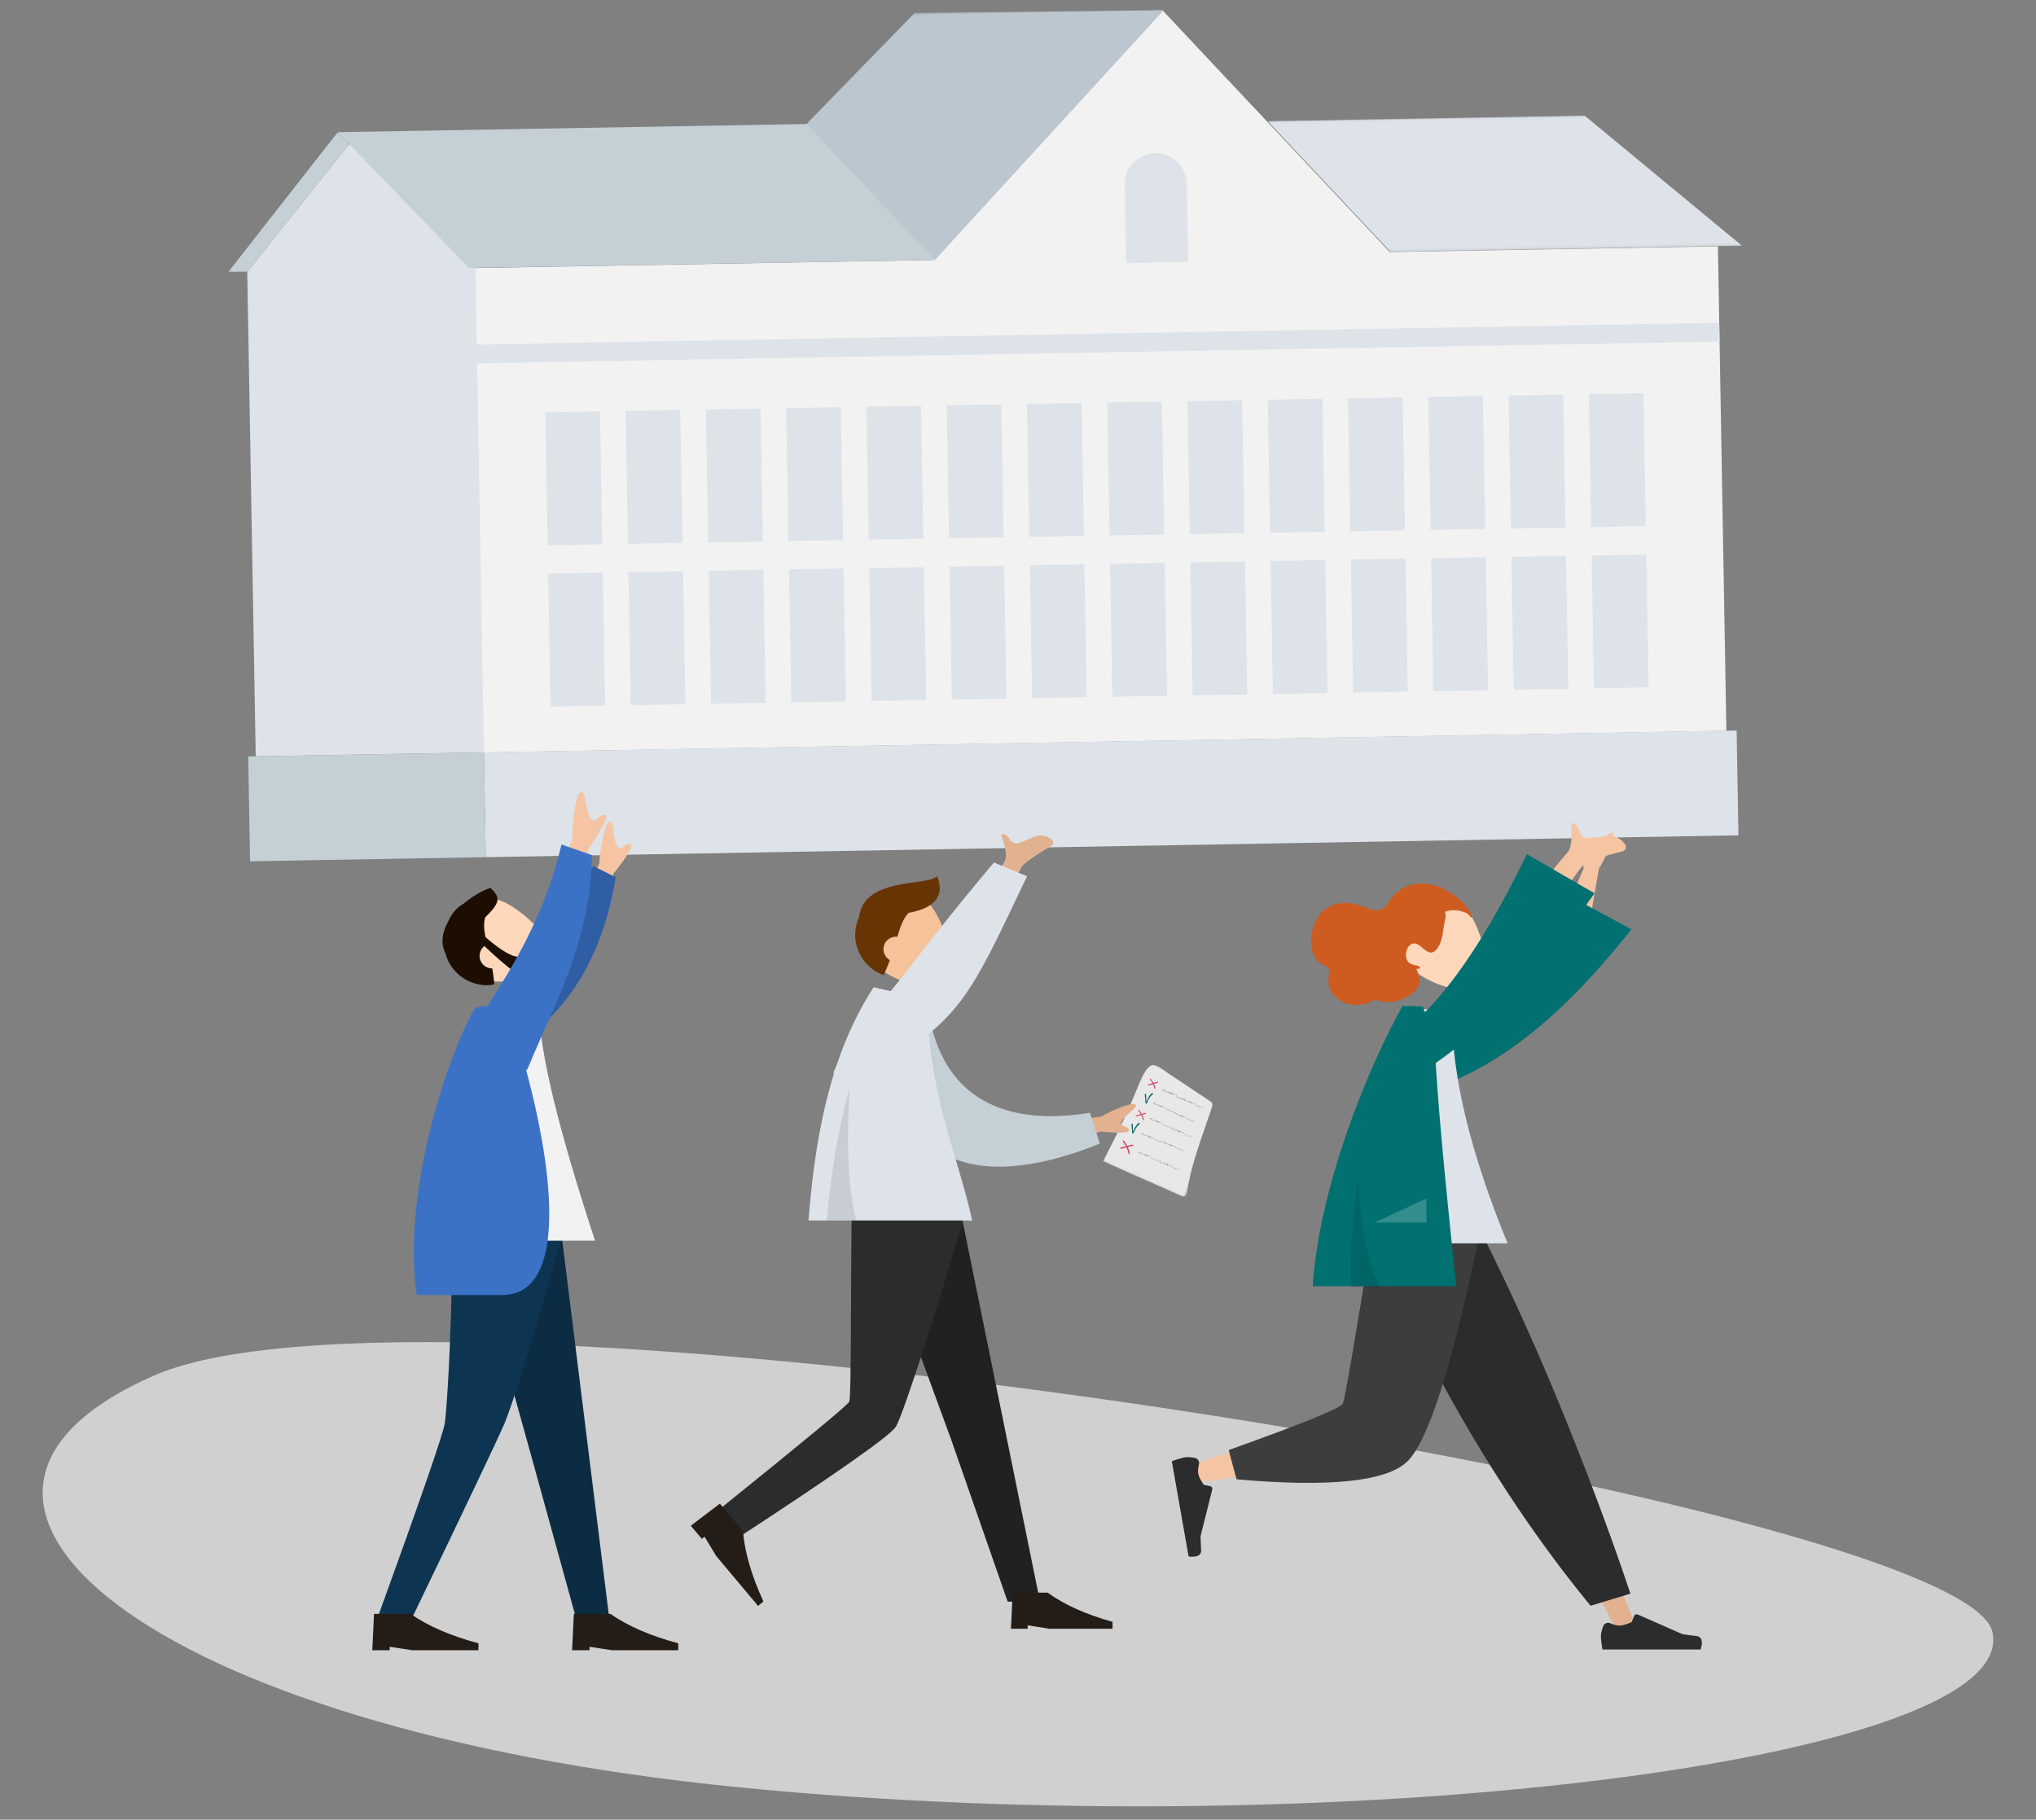 <svg width="763" height="682" viewBox="0 0 763 682" xmlns="http://www.w3.org/2000/svg" xmlns:xlink="http://www.w3.org/1999/xlink"><rect x="0" y="0" width="763" height="682" fill="#808080" stroke="none"/><defs><path id="a" d="M0 .042h176.96v49.869H0z"/><path id="c" d="M.347.334h134.535v92.729H.347z"/><path id="e" d="M.755.283h46.224v51.786H.755z"/><path id="g" d="M0 0h33.654v40.946H0z"/></defs><g fill="none" fill-rule="evenodd"><path d="M746.681 611.677c10.656 48.575-247.76 80.258-470.185 58.147C54.072 647.713-47.966 561.367 58.171 515.358c106.138-46.008 677.855 47.745 688.51 96.32z" fill="#F2F2F2" opacity=".7"/><path fill="#F2F2F2" d="M520.833 94.472l122.962-2.146 3.17 181.576-466.219 8.138-3.17-181.576 172.27-3.007 85.808-93.592z"/><path fill="#DDE3E9" d="M644.418 128.027L178.2 136.165l-.123-7.043 466.218-8.137zm-222.42-29.46l23.275-.406-.512-29.314c-.112-6.42-5.413-11.535-11.84-11.423-6.428.112-11.547 5.409-11.435 11.829l.512 29.314z"/><path fill="#DDE3E9" d="M178.183 100.43L134.519 49.4l-41.857 52.522 3.17 181.547 85.52-1.492z"/><g transform="scale(-1 1) rotate(1 -2746.176 -37333.99)"><mask id="b" fill="#fff"><use xlink:href="#a"/></mask><path fill="#DDE3E9" mask="url(#b)" d="M58.194.042L0 49.911h131.726L176.961.042z"/></g><path fill="#C5CFD6" d="M350.31 97.425L436.044 3.85l-87.343 1.524-39.61 40.978-182.523 3.186 49.159 50.877z"/><g transform="scale(-1 1) rotate(1 -381.249 -25000.298)"><mask id="d" fill="#fff"><use xlink:href="#c"/></mask><path fill="#BBC6CF" mask="url(#d)" d="M93.583.334L.347.997l87.355 92.066 47.18-51.785z"/></g><g transform="scale(-1 1) rotate(1 -2882.804 -7511.605)"><mask id="f" fill="#fff"><use xlink:href="#e"/></mask><path fill="#C5CFD6" mask="url(#f)" d="M.755 4.803L4.97.283l42.008 51.786h-7.191z"/></g><path fill="#DDE3E9" d="M616.758 197.18l-20.466.358-.87-49.818 20.466-.357zm1.055 60.452l-20.465.357-.87-49.818 20.466-.357zm-31.135-59.926l-20.466.357-.87-49.818 20.466-.357zm1.055 60.451l-20.466.357-.87-49.818 20.466-.357zm-31.136-59.926l-20.465.357-.87-49.818 20.466-.357zm1.056 60.451l-20.466.358-.87-49.818 20.466-.358zm-31.135-59.926l-20.466.357-.87-49.818 20.466-.357zm1.055 60.451l-20.465.358-.87-49.818 20.466-.358zm-31.136-59.926l-20.466.357-.87-49.818 20.466-.357zm1.055 60.451l-20.466.358-.87-49.818 20.466-.358zm-31.138-59.926l-20.466.357-.87-49.818 20.467-.357zm1.056 60.452l-20.466.357-.87-49.818 20.466-.358zm-31.135-59.927l-20.466.358-.87-49.819 20.466-.357zm1.055 60.452l-20.466.357-.87-49.818 20.466-.357zm-31.136-59.927l-20.465.358-.87-49.818 20.466-.358zm1.056 60.452l-20.466.357-.87-49.818 20.466-.357zm-31.136-59.927l-20.466.358-.87-49.818 20.467-.358zm1.056 60.452l-20.466.357-.87-49.818 20.466-.357zm-31.137-59.927l-20.466.358-.87-49.818 20.466-.358zm1.055 60.452l-20.466.357-.87-49.818 20.466-.357zm-31.137-59.926l-20.465.357-.87-49.818 20.466-.357zm1.055 60.451l-20.465.357-.87-49.818 20.466-.357zm-31.134-59.926l-20.466.357-.87-49.818 20.466-.357zm1.055 60.451l-20.466.357-.87-49.818 20.467-.357zm-31.135-59.926l-20.465.357-.87-49.818 20.465-.357zm1.055 60.451l-20.465.357-.87-49.818 20.465-.357zm-31.136-59.926l-20.465.357-.87-49.818 20.466-.357zm1.055 60.451l-20.465.357-.87-49.818 20.466-.357zm424.731 48.612l-469.46 8.195-.686-39.29 469.46-8.194z"/><path fill="#C5CFD6" d="M182.037 321.265l-88.33 1.542-.687-39.29 88.331-1.541z"/><path fill="#E2B290" d="M522.86 464.436l47.75 79.946 35.8 67.588h7.71l-59.982-147.534z"/><path d="M600.778 609.547c-.55 1.56-.826 2.754-.826 3.584 0 1.161.196 2.856.588 5.084h36.781c.956-3.12.404-4.805-1.655-5.054-2.06-.249-3.77-.474-5.132-.674l-16.776-7.385a1 1 0 00-1.325.53l-.962 2.304c-1.907.878-3.456 1.317-4.648 1.317-.846 0-1.976-.295-3.387-.886a2 2 0 00-2.658 1.18zm-4.695-7.725L611 597.295c-6.535-19.6-14.546-41.171-24.03-64.71-9.485-23.54-19.672-46.256-30.56-68.149h-42.13c12.105 27.694 24.938 52.857 38.499 75.49 13.56 22.632 27.995 43.264 43.304 61.896z" fill="#2B2C2E"/><path d="M519.52 464.436c-4.508 27.974-13.203 63.712-14.023 64.815-.547.736-20.24 7.314-59.077 19.736l1.666 6.78c46.314-6.662 70.717-11.83 73.21-15.506 3.74-5.512 22.412-49.063 29.644-75.825h-31.42z" fill="#F5C5A3"/><path d="M460.46 543.474l2.944 10.968c34.747 3.042 56.038.844 63.872-6.594 7.833-7.439 16.762-35.243 26.784-83.412h-40.182c-6.35 39.444-9.9 59.994-10.65 61.65-.75 1.656-15.006 7.452-42.768 17.388z" fill="#3D3D3D"/><path d="M447.683 546.386c-1.616-.26-2.83-.319-3.641-.175-1.143.201-2.777.685-4.902 1.452l6.293 35.687c3.234.386 4.797-.441 4.69-2.482-.108-2.042-.18-3.74-.216-5.097l4.391-17.535a1 1 0 00-.755-1.22l-2.419-.53c-1.19-1.698-1.888-3.125-2.091-4.281-.144-.814-.05-1.947.282-3.399a2 2 0 00-1.632-2.42z" fill="#2B2C2E"/><path d="M555.105 370.509c-5.253 2.967-29.871-2.37-33.064-18.81-3.192-16.439 20.204-18.903 26.752-11.929 6.548 6.974 11.564 27.771 6.312 30.739z" fill="#FFD8BC"/><path d="M551.48 342.97c-.462-1.008-1.214-2.063-1.835-2.967-.8-1.166-1.8-2.142-2.852-3.033a27.71 27.71 0 00-6.496-4.115c-4.21-1.894-9.042-2.343-13.225-.656a12.934 12.934 0 00-5.44 4.124c-1.294 1.69-2.367 3.955-4.442 4.653-2.257.76-4.906-.705-7.083-1.464-2.455-.856-4.94-1.294-7.473-1.043-4.245.42-7.696 2.817-9.604 6.906-2.03 4.35-2.8 10.14.418 14.323.599.777 1.265 1.39 2.1 1.82.767.396 1.868.74 2.358 1.569.52.881.057 2.322-.02 3.263-.111 1.35-.127 2.738.36 4.041.8 2.14 2.742 3.869 4.586 4.922 1.876 1.073 3.926 1.426 5.98 1.293 1.37-.09 2.738-.303 4.035-.755.643-.224 1.174-.562 1.771-.877.58-.307.97-.235 1.587-.037 2.86.925 5.645.832 8.398-.157 2.323-.834 4.907-2.144 6.408-4.293 1.668-2.386.957-4.87-.264-7.4.608.123 2.137-.11.965-.934-.464-.326-1.174-.319-1.69-.445-.603-.147-1.236-.376-1.77-.736-2.153-1.454-1.524-5.757.375-6.947 2.821-1.768 4.675 2.399 7.172 2.936 1.435.31 2.518-.929 3.221-2.085.942-1.55 1.376-3.384 1.684-5.214.254-1.508.46-3.023.728-4.528.125-.702.663-2.737-.034-3.307 2.084-1.03 4.782-.771 7-.078.918.286 1.662.673 2.315 1.438.14.164.484.67.735.627.467-.08.148-.591.032-.845" fill="#CE5C21"/><path d="M595.385 347.455l3.812-21.89c2.597-4.32 4.395-8.314 5.395-11.98.07-1.039-.243-2.704-2.377-.306s-4.486 4.825-5.558 4.351c-1.073-.474-.581-2.752-2.242-3.185-1.107-.289-1.43 3.424-.966 11.137l-7.703 17.614 9.64 4.259z" fill="#F5C5A3"/><path d="M520.245 412.261l.197-7.797c26.281-16.939 42.895-39.607 60.664-72.538l30.268 16.391c-27.641 34.846-55.66 58.134-91.13 63.944z" fill="#007071"/><path d="M504.92 465.998h60.06c-13.915-33.859-20.872-62.621-20.872-86.287l-18.117-2.702c-14.238 22.917-18.26 51.133-21.071 88.989z" fill="#DDE3E9"/><path d="M572.695 355.587c11.968-19.322 18.908-29.837 20.82-31.543 1.401-1.251 9.022-3.694 14.075-4.808 2.028-.447 1.933-2.105 1.483-2.718-3.664-4.982-8.314-2.72-13.332-2.463-5.496.282-2.65-5.637-6.982-5.478.107 2.978.844 8.738-1.646 11.318-1.107 1.147-9.653 11.516-25.64 31.106l11.222 4.586z" fill="#F5C5A3"/><path d="M514.878 410.85c26.623-10.085 54.182-35.44 82.675-76.065L572.2 320.136c-18.172 37.57-35.772 61.163-52.8 70.779l-4.523 19.934z" fill="#007071"/><path d="M491.934 482.083h53.82c-4.946-46.262-7.65-77.025-8.113-92.29l-4.378-12.52a760.13 760.13 0 00-6.466-.264h-1.182c-12.76 22.917-31.161 67.218-33.681 105.074z" fill="#007071"/><path d="M517.4 482.39h-11.007c-.481-14.329.382-28.058 2.59-41.187 1.122 19.916 3.927 33.645 8.417 41.187z" fill-opacity=".1" fill="#000"/><path fill-opacity=".2" fill="#FFF" d="M515.147 458.192l19.413-9.032v9.032z"/><path fill="#0C2C43" d="M176.18 463.436l23.106 82.926 16.858 61.12h12.296l-17.914-144.046z"/><path d="M169.639 463.436c-.538 42.741-2.373 66.053-2.938 69.936-.564 3.883-9.105 28.586-25.621 74.11h12.821c21.027-43.672 32.764-68.375 35.213-74.11 2.448-5.735 10.005-29.046 21.386-69.936h-40.861z" fill="#0D3552"/><path d="M139.52 618.502l.652-13.637h13.695c6.494 4.545 14.971 8.225 25.433 11.04v2.597h-24.781l-8.478-1.3v1.3h-6.521zm74.88 0l.652-13.637h13.695c6.494 4.545 14.971 8.225 25.433 11.04v2.597h-24.781l-8.478-1.3v1.3H214.4z" fill="#241C16"/><path d="M207.602 360.751c-3.065 5.196-27.054 12.883-38.039.242-10.984-12.64 8.045-26.472 17.203-23.706 9.158 2.765 23.901 18.268 20.836 23.464z" fill="#FFD8BC"/><path d="M173.787 338.66c4.033-3.395 8.483-5.578 10.096-5.845 3.519 3.519 3.881 5.244-2.03 10.971-.674 2.186-.472 4.587.09 7.438 7.569 6.556 12.442 8.748 14.616 6.574 3.26-3.26 3.956-8.1 5.387-9.53 1.043-1.044 2.116.496 2.393 2.155.23 1.37-1.779 4.918-.54 6.157 1.239 1.239 2.475-1.914 3.21-1.18 1.216 1.216 3.886 3.115 1.779 5.223-2.133 2.133-9.027 7.471-13.244 5.35-2.72-1.367-7.395-5.167-14.022-11.397a4.682 4.682 0 00-.417 6.991 4.671 4.671 0 003.366 1.372c.316 1.847.588 3.836.77 5.985-5.912 1.476-15.707-1.892-18.333-11.741-2.057-4.054-.869-8.33 1.042-11.757 1.257-3.068 3.4-5.414 5.837-6.766z" fill="#1E0E02"/><path d="M213.878 346.58l10.7-22.888c.398-5.72 1.325-10.615 2.781-14.685.611-1.013 1.985-2.361 2.407 1.266.422 3.627 1.027 7.424 2.331 7.682 1.305.258 2.33-2.186 4.154-1.507 1.216.454-.9 4.124-6.347 11.01l-4.305 21.442-11.721-2.32z" fill="#F5C5A3"/><path d="M174.984 390.99c20.246-16.543 34.163-37.475 47.232-66.439l8.552 4.235c-5.024 30.478-18.751 51.87-38.678 63.393-5 2.891-7.388 5.65-16.163 8.508l-.943-9.698z" fill="#305EA5"/><path d="M162.92 464.998h60.06c-13.605-41.524-20.554-70.023-20.85-85.498-.014-.79-1.47-2.18-2.114-1.997-4.71 1.331-9.751.833-15.122-1.494-14.238 22.917-19.162 51.133-21.974 88.989z" fill="#F2F2F2"/><path d="M204.395 340.214l10.12-25.842c.032-6.272.703-11.687 2.013-16.245.599-1.155 2.01-2.738 2.73 1.183.72 3.92 1.652 8.011 3.102 8.186 1.449.174 2.4-2.576 4.45-1.985 1.366.394-.695 4.571-6.185 12.53l-3.206 23.739-13.024-1.566z" fill="#F5C5A3"/><path d="M210.423 316.5l11.424 4.001c-.383 32.355-14.63 56.816-23.9 79.577-.237.58-.47.921-.742 1.057 12.05 45.082 13.56 84.224-9.007 84.224h-32.024c-5.086-34.208 8.281-81.637 20.674-105.56.473-.914 1.48-2.636 3.854-2.636h1.878c9.253-14.333 21.6-34.03 27.843-60.662z" fill="#3C72C6"/><g transform="rotate(24 -720.886 1210.253)"><mask id="h" fill="#fff"><use xlink:href="#g"/></mask><path d="M27.451 3.982c.438.074.908.165 1.217.487.323.336.39.838.439 1.303 1.144 10.891 1.442 21.962 4.344 32.516.208.758.389 1.686-.17 2.234-.442.435-1.141.347-1.76.343-12.13-.078-19.098.227-31.521-.012.995-12.127.917-22.948.652-30.709-.082-2.409-.201-6.552.837-8.648C2.752-1.052 6.065.344 8.263.718L27.45 3.982" fill="#E8E8E8" mask="url(#h)"/><path d="M4.685 20.411l2.786-2.257c.185-.15-.076-.415-.26-.267l-2.785 2.258c-.186.15.076.415.26.266" fill="#D23E5E" mask="url(#h)"/><path d="M4.452 18.168a8.622 8.622 0 012.936 2.414c.137.178.45.003.31-.178a9.012 9.012 0 00-3.065-2.54c-.204-.103-.386.2-.18.304M4.37 33.86l3.482-2.778c.231-.184-.096-.51-.325-.327l-3.482 2.778c-.232.185.095.51.325.328" fill="#D23E5E" mask="url(#h)"/><path d="M3.884 31.142c1.489.791 2.786 1.9 3.799 3.275.178.241.581.004.4-.241a11.808 11.808 0 00-3.965-3.446c-.265-.141-.5.27-.234.412" fill="#D23E5E" mask="url(#h)"/><path d="M5.75 14.5c.13.237.472.12.483-.133.053-1.32-.071-2.806.663-3.966.185-.29-.267-.555-.453-.27-.8 1.222-.444 3.603-.576 3.753-.131.149-.719-1.518-1.276-2.431-.156-.257-.536-.03-.397.237.496.949 1.04 1.872 1.555 2.81z" fill="#006663" mask="url(#h)"/><path d="M11.23 13.071a.176.176 0 00-.014.056.485.485 0 00.015-.056m.572-.106a.442.442 0 00-.119.21.18.18 0 00.011.09l.006-.006c.084-.074.137-.196.102-.294" fill="#606060" mask="url(#h)"/><path d="M9.35 13.591l-.01-.001a.035.035 0 01-.021-.018.622.622 0 01-.063-.352 1.07 1.07 0 01-.657.256.035.035 0 01-.037-.032.679.679 0 01.004-.13.969.969 0 01-.188.105.037.037 0 01-.047-.017.034.034 0 01.018-.045.9.9 0 00.239-.15.732.732 0 01.262-.379.036.036 0 01.043 0 .033.033 0 01.013.038.93.93 0 01-.254.377.621.621 0 00-.02.163.985.985 0 00.657-.317.037.037 0 01.045-.008.034.034 0 01.017.04.553.553 0 00.017.388c.238-.127.452-.289.636-.48a.037.037 0 01.04-.01.034.034 0 01.023.032c0 .051.013.308.17.318h.001c.06.004.12-.035.17-.072.152-.111.294-.238.42-.377a.038.038 0 01.034-.011c.013.002.023.01.028.022.027.075.009.15-.01.223-.006.028-.013.056-.017.084a.192.192 0 00.046.154.072.072 0 00.06.022.15.15 0 00.07-.035.514.514 0 00.122-.134.279.279 0 01-.017-.11.215.215 0 01.115-.19.038.038 0 01.035 0 .036.036 0 01.018.03c0 .096-.024.19-.07.275.016.03.039.055.066.071.1.06.23.04.327-.015a.245.245 0 01-.022-.14c.018-.117.102-.21.17-.285a.036.036 0 01.03-.012c.01 0 .02.006.027.015.095.133.029.32-.09.425a.446.446 0 01-.017.015.116.116 0 00.083.037.246.246 0 00.117-.042c.142-.084.27-.189.377-.31a.038.038 0 01.043-.01.034.034 0 01.02.038.323.323 0 00.018.2l.56-.298a.405.405 0 01.183-.062c.158 0 .231.132.303.26a.936.936 0 00.094.148c.12.148.342.178.509.142.195-.041.364-.16.503-.27a.037.037 0 01.05.004.033.033 0 01-.003.048c-.04.034-.027.08-.015.105.027.058.1.113.173.105.133-.014.228-.129.315-.245a.037.037 0 01.046-.01.034.034 0 01.017.041.24.24 0 00.03.214.295.295 0 00.206.135.346.346 0 00.358-.236.05.05 0 01.019-.05.037.037 0 01.042-.005c.012.007.02.02.018.034.01 0 .025 0 .033-.005l.41-.266a.037.037 0 01.039-.002.033.033 0 01.018.031c-.005.115-.003.225.062.3.034.038.1.057.155.044.026-.006.059-.02.068-.057a.036.036 0 01.044-.025c.02.005.03.024.026.042-.014.054-.058.093-.122.107a.242.242 0 01-.226-.068c-.067-.076-.08-.177-.08-.278l-.353.228a.132.132 0 01-.093.015.422.422 0 01-.428.259.367.367 0 01-.31-.31c-.076.088-.167.162-.286.175-.11.012-.21-.066-.247-.146a.184.184 0 01-.017-.058 1.173 1.173 0 01-.436.211c-.19.04-.443.004-.582-.166a1.102 1.102 0 01-.1-.158c-.065-.116-.124-.226-.24-.224a.344.344 0 00-.149.052l-.592.316a.037.037 0 01-.027.003.035.035 0 01-.022-.016.39.39 0 01-.05-.173c-.097.096-.205.18-.323.249a.308.308 0 01-.155.053.189.189 0 01-.142-.066c-.12.068-.278.091-.405.015a.251.251 0 01-.07-.064.59.59 0 01-.114.117.216.216 0 01-.107.05.145.145 0 01-.12-.042.255.255 0 01-.066-.211.885.885 0 01.019-.09c.01-.042.02-.082.02-.12a2.877 2.877 0 01-.38.333c-.065.048-.137.09-.22.085-.126-.008-.21-.12-.23-.305a2.631 2.631 0 01-.632.455.038.038 0 01-.02.004m10.606-.319a.178.178 0 00-.015.056.47.47 0 00.015-.056m.572-.106a.443.443 0 00-.118.21c-.005.03 0 .06.01.09a.066.066 0 00.006-.006c.084-.074.137-.196.102-.294" fill="#606060" mask="url(#h)"/><path d="M18.073 13.792c-.003 0-.006 0-.009-.002a.036.036 0 01-.021-.017.622.622 0 01-.063-.352 1.07 1.07 0 01-.657.256.035.035 0 01-.037-.032.68.68 0 01.004-.13.962.962 0 01-.188.105.037.037 0 01-.047-.017.033.033 0 01.018-.045.904.904 0 00.239-.15.73.73 0 01.262-.379.036.036 0 01.043 0 .033.033 0 01.013.038.93.93 0 01-.254.377.62.62 0 00-.02.163.986.986 0 00.657-.317.037.037 0 01.045-.008.034.034 0 01.017.04.553.553 0 00.017.388 2.57 2.57 0 00.637-.48.037.037 0 01.039-.01.034.034 0 01.023.032c.001.051.014.308.17.318h.001c.061.004.12-.035.17-.072.152-.112.294-.239.42-.377a.038.038 0 01.034-.011c.013.002.023.01.028.022.027.075.009.15-.009.223a.84.84 0 00-.018.084.192.192 0 00.046.154.073.073 0 00.061.022.152.152 0 00.07-.035.513.513 0 00.121-.134.28.28 0 01-.017-.11.215.215 0 01.115-.19.037.037 0 01.035 0 .036.036 0 01.018.03.57.57 0 01-.07.274c.016.03.039.055.066.072.1.06.23.04.327-.016a.245.245 0 01-.022-.14c.018-.116.102-.21.17-.284a.037.037 0 01.057.003c.095.133.029.32-.09.425a.446.446 0 01-.017.015.116.116 0 00.083.037.245.245 0 00.117-.042c.143-.084.27-.189.377-.31a.037.037 0 01.043-.01.034.034 0 01.02.038.323.323 0 00.019.2l.558-.298a.407.407 0 01.184-.062c.158 0 .232.132.303.26.03.052.06.106.094.148.12.148.342.178.509.142.195-.042.364-.16.504-.27a.037.037 0 01.05.004.033.033 0 01-.004.048c-.04.034-.027.08-.015.104.027.059.1.114.173.106.133-.014.228-.129.315-.245a.037.037 0 01.046-.01.033.033 0 01.017.041.24.24 0 00.03.213.294.294 0 00.206.136.346.346 0 00.359-.236c-.004-.016 0-.034.018-.05a.038.038 0 01.042-.005c.012.007.02.02.018.033a.06.06 0 00.033-.004l.41-.266a.037.037 0 01.039-.002.033.033 0 01.018.031c-.004.115-.003.224.062.299.034.038.1.057.155.045.026-.006.059-.02.068-.057a.036.036 0 01.044-.025c.02.005.031.023.026.042-.014.054-.058.093-.121.107a.242.242 0 01-.227-.068c-.067-.077-.08-.177-.08-.278l-.353.228a.133.133 0 01-.093.015.422.422 0 01-.428.259.367.367 0 01-.31-.31c-.076.088-.167.162-.286.175-.11.012-.21-.066-.247-.146a.184.184 0 01-.017-.058c-.126.091-.27.176-.436.21-.19.041-.443.005-.582-.166a1.101 1.101 0 01-.1-.157c-.065-.116-.123-.226-.24-.224a.344.344 0 00-.148.052l-.593.316a.038.038 0 01-.027.003.036.036 0 01-.022-.016.39.39 0 01-.05-.173 1.613 1.613 0 01-.323.249.31.31 0 01-.155.053.189.189 0 01-.14-.065l-.002-.001c-.12.068-.278.091-.404.015a.252.252 0 01-.07-.064.594.594 0 01-.115.117.217.217 0 01-.107.05.145.145 0 01-.12-.042.255.255 0 01-.066-.211.9.9 0 01.019-.09c.01-.042.02-.082.02-.12a2.877 2.877 0 01-.38.333c-.065.047-.137.09-.22.085-.126-.008-.21-.12-.23-.305a2.624 2.624 0 01-.632.455.037.037 0 01-.02.004m-5.655 5.096a.194.194 0 00-.014.058.521.521 0 00.014-.058m.57-.117a.47.47 0 00-.116.222c-.004.03 0 .063.012.093a.102.102 0 00.006-.005c.083-.078.135-.207.098-.31" fill="#606060" mask="url(#h)"/><path d="M10.54 19.45l-.008-.001a.036.036 0 01-.022-.018.68.68 0 01-.066-.37 1.044 1.044 0 01-.655.276.036.036 0 01-.037-.033.736.736 0 01.003-.138.955.955 0 01-.187.113.036.036 0 11-.03-.065.896.896 0 00.238-.16.77.77 0 01.258-.4.036.036 0 01.043 0 .035.035 0 01.014.04.98.98 0 01-.25.398.682.682 0 00-.02.17.969.969 0 00.655-.338.036.036 0 01.045-.008.036.036 0 01.017.042.609.609 0 00.021.406c.237-.136.45-.307.632-.51a.036.036 0 01.063.023c0 .054.016.323.172.333h.002c.06.003.119-.038.168-.077a2.87 2.87 0 00.417-.4.036.036 0 01.034-.012.036.036 0 01.028.023c.028.078.01.158-.007.234-.006.03-.013.059-.016.088a.208.208 0 00.047.162.07.07 0 00.06.022.15.15 0 00.07-.037.536.536 0 00.12-.142.309.309 0 01-.018-.115.227.227 0 01.113-.2.036.036 0 01.036 0c.01.006.018.018.018.03.001.1-.022.2-.068.289a.2.2 0 00.067.074c.1.063.23.04.327-.019a.27.27 0 01-.023-.146c.016-.123.1-.221.167-.3a.036.036 0 01.057.002c.096.139.032.336-.086.447a.59.59 0 01-.017.015c.018.019.046.04.084.039a.238.238 0 00.116-.046c.142-.089.268-.2.374-.33a.036.036 0 01.063.03.353.353 0 00.02.21l.557-.318a.393.393 0 01.183-.066c.158-.002.233.136.305.27.03.055.06.11.095.155.122.153.345.183.511.144.195-.046.363-.171.501-.288a.036.036 0 01.05.003.036.036 0 01-.002.05c-.04.037-.027.085-.015.11.028.061.1.119.174.11.133-.016.227-.138.312-.26a.036.036 0 01.064.032.26.26 0 00.032.224c.048.077.126.13.207.14.153.02.313-.096.357-.251a.051.051 0 01.018-.052.036.036 0 01.041-.006c.013.007.02.02.02.035.01 0 .024 0 .032-.006l.408-.282a.036.036 0 01.038-.003c.012.007.02.02.019.033-.004.12-.001.235.065.313.034.04.1.06.155.046.026-.006.059-.022.068-.06a.036.036 0 01.07.016.154.154 0 01-.12.114.235.235 0 01-.228-.07c-.068-.08-.082-.184-.083-.29l-.35.242a.127.127 0 01-.093.017.421.421 0 01-.426.275.366.366 0 01-.26-.174.362.362 0 01-.052-.148c-.076.093-.167.172-.285.186-.11.014-.21-.067-.248-.15a.198.198 0 01-.018-.061c-.125.096-.27.186-.434.225-.19.044-.443.008-.584-.17-.039-.049-.07-.107-.102-.164-.065-.121-.125-.236-.24-.233a.334.334 0 00-.15.056l-.589.337a.036.036 0 01-.05-.013.429.429 0 01-.051-.18 1.63 1.63 0 01-.32.263.3.3 0 01-.155.057.186.186 0 01-.143-.068c-.118.072-.276.099-.404.02a.256.256 0 01-.07-.067.605.605 0 01-.114.124.213.213 0 01-.106.053.141.141 0 01-.12-.043.276.276 0 01-.069-.22c.004-.032.011-.064.018-.096.01-.043.02-.085.02-.125a2.955 2.955 0 01-.377.352c-.065.051-.137.097-.22.092-.126-.008-.21-.125-.234-.318a2.634 2.634 0 01-.627.483.035.035 0 01-.02.005m10.602-.563a.19.19 0 00-.014.058.554.554 0 00.014-.058m.57-.118a.47.47 0 00-.116.223c-.004.03 0 .063.012.093a.067.067 0 00.006-.005c.083-.078.135-.207.098-.31" fill="#606060" mask="url(#h)"/><path d="M19.265 19.45l-.009-.001a.036.036 0 01-.021-.018.678.678 0 01-.066-.37 1.043 1.043 0 01-.656.276.036.036 0 01-.037-.033.724.724 0 01.003-.138.955.955 0 01-.187.113.036.036 0 01-.047-.018.036.036 0 01.017-.047.896.896 0 00.238-.16.768.768 0 01.258-.399c.012-.01.03-.01.043-.002.013.01.019.026.014.041a.983.983 0 01-.25.398.683.683 0 00-.019.17.969.969 0 00.654-.338.036.036 0 01.045-.008.036.036 0 01.017.042.608.608 0 00.021.406c.237-.136.45-.307.632-.51a.036.036 0 01.062.023c.002.054.017.323.173.333h.002c.06.003.119-.038.168-.077.152-.119.293-.253.418-.4a.036.036 0 01.033-.012.036.036 0 01.028.023c.028.078.01.158-.006.234-.007.03-.014.059-.017.088a.208.208 0 00.047.162.07.07 0 00.06.022.15.15 0 00.07-.037.533.533 0 00.12-.142.311.311 0 01-.018-.115.227.227 0 01.114-.2.036.036 0 01.035 0 .035.035 0 01.018.03c.002.1-.022.2-.068.29.017.03.04.056.067.073.1.063.23.04.327-.019a.27.27 0 01-.023-.146c.016-.123.1-.221.167-.3a.036.036 0 01.057.002c.096.139.032.336-.086.447a.59.59 0 01-.017.015c.018.019.046.04.084.039a.24.24 0 00.116-.046c.142-.089.268-.2.374-.33a.036.036 0 01.063.03.352.352 0 00.021.21l.556-.318a.393.393 0 01.183-.066c.158-.002.233.136.306.27.03.055.06.11.095.155.121.153.344.183.51.144.195-.046.363-.171.501-.288a.036.036 0 01.05.003.036.036 0 01-.002.05c-.04.037-.027.085-.015.11.028.061.1.119.174.11.133-.016.227-.138.312-.26a.036.036 0 01.064.032.26.26 0 00.032.224c.048.077.126.13.207.14.153.02.313-.096.357-.251-.004-.017 0-.036.018-.053a.036.036 0 01.042-.005c.012.007.02.02.018.035.011 0 .025 0 .033-.006l.408-.283a.036.036 0 01.057.031c-.004.12-.001.235.065.313.034.04.1.06.155.046.026-.006.059-.022.068-.06a.036.036 0 01.07.016.154.154 0 01-.12.114.235.235 0 01-.228-.07c-.068-.08-.082-.184-.083-.29l-.35.242a.127.127 0 01-.093.017.42.42 0 01-.426.275.367.367 0 01-.26-.174.363.363 0 01-.052-.148c-.076.093-.167.172-.285.186-.11.014-.21-.067-.248-.15a.2.2 0 01-.018-.061c-.125.096-.27.186-.434.225-.189.044-.443.008-.584-.17a1.143 1.143 0 01-.102-.164c-.065-.121-.125-.236-.24-.233-.053.001-.104.03-.15.056l-.589.337a.037.037 0 01-.027.004.036.036 0 01-.022-.017.427.427 0 01-.052-.18c-.095.1-.202.189-.32.263a.3.3 0 01-.155.057.186.186 0 01-.141-.067l-.001-.001c-.12.073-.277.098-.405.02a.256.256 0 01-.07-.067.61.61 0 01-.114.124.213.213 0 01-.106.053.141.141 0 01-.12-.043.276.276 0 01-.069-.22.995.995 0 01.018-.095c.01-.044.02-.086.02-.126a2.965 2.965 0 01-.377.352c-.065.051-.137.097-.22.092-.126-.008-.21-.125-.234-.318a2.635 2.635 0 01-.627.483.036.036 0 01-.02.005m-7.449 5.869a.162.162 0 00-.012.055.44.44 0 00.012-.054m.568-.121a.42.42 0 00-.11.207.166.166 0 00.013.086l.006-.005c.081-.074.13-.194.091-.288" fill="#606060" mask="url(#h)"/><path d="M9.951 25.88l-.009-.002a.036.036 0 01-.022-.016.584.584 0 01-.075-.338 1.088 1.088 0 01-.648.267c-.02.001-.037-.012-.039-.03a.635.635 0 010-.126.963.963 0 01-.184.108.038.038 0 01-.048-.016c-.009-.016-.001-.036.017-.044a.903.903 0 00.234-.152.701.701 0 01.248-.373c.012-.01.03-.01.043-.002.014.008.02.023.015.037a.892.892 0 01-.241.372.58.58 0 00-.014.157.995.995 0 00.646-.326.038.038 0 01.044-.009.032.032 0 01.019.039.518.518 0 00.03.373 2.51 2.51 0 00.62-.483.038.038 0 01.039-.01.034.034 0 01.024.03c.003.05.025.297.181.302h.002c.06.002.118-.037.166-.074.15-.113.287-.24.408-.377a.038.038 0 01.034-.012c.013.002.023.01.028.02.03.072.014.145-.001.216a.785.785 0 00-.015.082.181.181 0 00.052.147.074.074 0 00.06.02.154.154 0 00.07-.036.502.502 0 00.117-.134.265.265 0 01-.022-.104c0-.083.04-.151.109-.188a.039.039 0 01.035 0 .033.033 0 01.019.027.525.525 0 01-.06.267c.016.029.04.052.068.067.102.056.231.032.327-.024a.231.231 0 01-.027-.135c.013-.113.094-.205.16-.28a.038.038 0 01.029-.012c.01 0 .021.005.028.014.1.125.04.308-.075.413a.344.344 0 01-.017.014.119.119 0 00.085.034.249.249 0 00.115-.045c.14-.085.263-.19.366-.311a.038.038 0 01.043-.01c.015.006.024.021.02.036a.302.302 0 00.027.192l.548-.304a.415.415 0 01.182-.065c.158-.006.236.12.312.242.03.05.063.1.099.14.125.138.348.16.514.121.194-.046.358-.165.494-.276a.038.038 0 01.05.003.031.031 0 01-.001.046c-.04.034-.024.078-.012.101.03.056.103.107.177.097.132-.018.224-.131.306-.246a.038.038 0 01.046-.012.032.032 0 01.018.04.225.225 0 00.038.205.3.3 0 00.21.125.345.345 0 00.35-.24c-.003-.014 0-.032.018-.048a.038.038 0 01.041-.005c.013.006.02.018.02.03.01.002.025 0 .033-.005l.401-.269a.039.039 0 01.038-.003c.012.006.02.017.02.03-.001.111.004.216.072.287a.173.173 0 00.157.038c.025-.006.058-.021.066-.056a.036.036 0 01.042-.026c.02.004.032.021.028.04-.012.052-.055.09-.118.106a.249.249 0 01-.228-.058c-.07-.072-.087-.169-.09-.267l-.346.232a.136.136 0 01-.092.017.422.422 0 01-.419.263.372.372 0 01-.264-.155.32.32 0 01-.056-.135.454.454 0 01-.28.177.261.261 0 01-.253-.133.17.17 0 01-.019-.055 1.19 1.19 0 01-.429.216c-.188.045-.442.018-.588-.143-.04-.044-.073-.098-.106-.15-.068-.109-.13-.213-.246-.208a.35.35 0 00-.148.055l-.581.323a.038.038 0 01-.05-.012.369.369 0 01-.056-.164 1.59 1.59 0 01-.314.25.315.315 0 01-.153.055.193.193 0 01-.143-.058l-.002-.002c-.117.07-.274.097-.403.027a.25.25 0 01-.073-.059.577.577 0 01-.11.117.219.219 0 01-.105.05.15.15 0 01-.122-.036.242.242 0 01-.073-.202.87.87 0 01.015-.088.542.542 0 00.017-.115 2.92 2.92 0 01-.369.332c-.064.048-.134.092-.217.09-.126-.005-.214-.111-.242-.288a2.62 2.62 0 01-.616.458.038.038 0 01-.019.004m10.589-.96a.164.164 0 00-.013.054.451.451 0 00.012-.054m.568-.12a.42.42 0 00-.11.206.167.167 0 00.014.086l.005-.005c.081-.074.13-.194.091-.287" fill="#606060" mask="url(#h)"/><path d="M18.675 25.477h-.009a.036.036 0 01-.022-.017.585.585 0 01-.074-.338 1.086 1.086 0 01-.65.267.034.034 0 01-.037-.03.624.624 0 010-.126.964.964 0 01-.185.108.037.037 0 01-.048-.016c-.009-.016-.001-.036.017-.044a.9.9 0 00.234-.151.701.701 0 01.248-.374c.013-.01.03-.01.043-.002.014.008.02.023.015.037a.893.893 0 01-.24.372.58.58 0 00-.015.157.994.994 0 00.646-.325.038.038 0 01.045-.01.032.032 0 01.018.039.517.517 0 00.03.374 2.52 2.52 0 00.62-.484.038.038 0 01.04-.01.033.033 0 01.024.03c.002.05.024.297.18.302h.002c.06.002.118-.037.167-.074.149-.113.286-.24.407-.377a.038.038 0 01.034-.012c.013.002.023.01.028.02.03.072.014.145 0 .216a.624.624 0 00-.016.082.181.181 0 00.052.147.074.074 0 00.061.02.152.152 0 00.069-.036.501.501 0 00.117-.133.264.264 0 01-.022-.105c0-.083.04-.151.109-.188a.039.039 0 01.035 0 .033.033 0 01.019.027.525.525 0 01-.06.268.19.19 0 00.068.067c.102.055.231.03.327-.025a.231.231 0 01-.027-.135c.013-.112.095-.205.16-.28a.036.036 0 01.029-.012c.01 0 .021.005.028.014.1.125.04.308-.075.413a.87.87 0 01-.017.014.12.12 0 00.085.034.249.249 0 00.115-.045c.14-.085.263-.19.366-.31a.038.038 0 01.043-.01.032.032 0 01.02.035.303.303 0 00.027.192l.548-.304a.416.416 0 01.182-.065c.158-.006.236.12.312.242.031.05.063.1.099.14.125.139.349.16.514.121.194-.046.359-.165.494-.276a.038.038 0 01.05.003.031.031 0 01-.001.046c-.04.034-.024.078-.012.102.03.055.104.106.177.096.132-.018.224-.131.306-.246a.038.038 0 01.046-.012c.016.007.024.025.018.04a.225.225 0 00.038.205.3.3 0 00.21.125.345.345 0 00.351-.239c-.004-.015 0-.033.017-.048a.039.039 0 01.041-.006c.013.006.021.018.02.031.01.001.025 0 .033-.006l.401-.269a.038.038 0 01.038-.002c.012.005.02.017.02.029-.001.111.004.217.072.287a.173.173 0 00.157.038c.025-.006.058-.02.066-.056a.036.036 0 01.042-.026c.02.004.032.021.028.04-.012.052-.055.09-.118.106a.248.248 0 01-.228-.058c-.07-.072-.087-.168-.09-.267l-.346.232a.135.135 0 01-.091.017.422.422 0 01-.42.263.37.37 0 01-.264-.155.316.316 0 01-.056-.135.455.455 0 01-.28.178.261.261 0 01-.253-.134.173.173 0 01-.019-.055 1.188 1.188 0 01-.429.216c-.187.045-.442.018-.588-.143a.956.956 0 01-.105-.15c-.069-.109-.131-.213-.247-.208a.342.342 0 00-.147.055l-.582.323a.039.039 0 01-.027.004.035.035 0 01-.022-.015.368.368 0 01-.057-.165 1.595 1.595 0 01-.314.25.315.315 0 01-.153.055.192.192 0 01-.144-.06c-.118.07-.275.098-.404.027a.25.25 0 01-.072-.059.576.576 0 01-.11.117.22.22 0 01-.106.051.149.149 0 01-.122-.037.242.242 0 01-.073-.202.835.835 0 01.016-.088c.008-.04.017-.079.016-.115a2.86 2.86 0 01-.369.332c-.064.048-.134.092-.216.09-.127-.005-.215-.11-.242-.288a2.64 2.64 0 01-.616.458.039.039 0 01-.02.004m-5.072 6.665a.184.184 0 00-.013.057.49.49 0 00.013-.057m.57-.12a.45.45 0 00-.114.217.185.185 0 00.013.09.1.1 0 00.006-.005c.082-.077.133-.203.095-.302" fill="#606060" mask="url(#h)"/><path d="M11.733 32.71l-.009-.002a.035.035 0 01-.021-.017.64.64 0 01-.071-.357 1.06 1.06 0 01-.652.274.035.035 0 01-.038-.032.691.691 0 01.001-.132.952.952 0 01-.185.11.037.037 0 01-.048-.016.034.034 0 01.018-.046.898.898 0 00.235-.157.743.743 0 01.253-.39c.013-.01.03-.01.043-.002a.034.034 0 01.015.04.947.947 0 01-.246.388.642.642 0 00-.016.165.978.978 0 00.65-.335.037.037 0 01.045-.01.034.034 0 01.017.041.572.572 0 00.026.394 2.54 2.54 0 00.626-.502.037.037 0 01.039-.01.035.035 0 01.024.032c.002.052.02.312.177.32h.001c.061.002.119-.039.168-.077.15-.117.29-.249.412-.392a.037.037 0 01.034-.012c.013.002.023.01.028.022.029.076.012.153-.004.227a.841.841 0 00-.015.085.197.197 0 00.05.156.071.071 0 00.06.021.151.151 0 00.07-.036.523.523 0 00.118-.14.292.292 0 01-.02-.11.22.22 0 01.11-.196.037.037 0 01.036 0 .035.035 0 01.018.029.577.577 0 01-.064.28.19.19 0 00.068.072c.101.059.23.035.327-.023a.255.255 0 01-.025-.142c.015-.118.097-.215.163-.292a.037.037 0 01.057.002c.098.133.036.325-.08.434a.442.442 0 01-.017.015.116.116 0 00.084.036.245.245 0 00.116-.046c.14-.088.265-.196.37-.323a.037.037 0 01.043-.01.034.034 0 01.02.038.333.333 0 00.024.202l.552-.314c.05-.028.112-.064.182-.066.158-.004.235.129.31.258.03.052.06.106.096.149.124.147.347.173.513.133.194-.046.36-.17.497-.285a.037.037 0 01.05.003.034.034 0 01-.002.049c-.04.035-.025.082-.013.107.029.058.102.113.175.103.133-.017.226-.136.31-.256a.036.036 0 01.045-.011.034.034 0 01.019.042.247.247 0 00.034.216c.05.075.128.125.21.134a.346.346 0 00.353-.248c-.004-.016 0-.034.017-.05a.037.037 0 01.042-.006c.013.006.02.019.02.033.01 0 .024 0 .032-.006l.405-.278a.037.037 0 01.037-.003c.012.006.02.018.02.031-.002.117.001.228.069.303.034.038.1.056.156.042.025-.006.058-.021.066-.059a.036.036 0 01.043-.026c.02.004.032.023.028.041-.013.056-.057.096-.12.112a.24.24 0 01-.228-.065c-.069-.076-.084-.177-.086-.28l-.348.239a.131.131 0 01-.092.017.421.421 0 01-.423.272.368.368 0 01-.316-.308c-.075.09-.165.168-.283.183-.11.014-.21-.063-.25-.143a.189.189 0 01-.018-.058 1.166 1.166 0 01-.432.222c-.188.045-.442.014-.586-.157-.04-.046-.072-.103-.104-.158-.067-.116-.128-.226-.243-.222a.331.331 0 00-.149.056l-.585.333a.037.037 0 01-.027.004.036.036 0 01-.022-.016.401.401 0 01-.055-.174c-.094.099-.2.185-.317.259a.307.307 0 01-.153.057.188.188 0 01-.143-.063l-.001-.002c-.118.072-.276.1-.404.024a.252.252 0 01-.071-.063.589.589 0 01-.112.122.215.215 0 01-.106.052.144.144 0 01-.121-.04.263.263 0 01-.071-.213.742.742 0 01.017-.092.586.586 0 00.018-.122 2.907 2.907 0 01-.373.345c-.065.05-.136.096-.218.092-.127-.006-.213-.118-.238-.305-.181.188-.39.347-.621.475a.036.036 0 01-.02.005m10.397-.568a.184.184 0 00-.014.057.463.463 0 00.013-.057m.57-.12a.45.45 0 00-.114.217.185.185 0 00.013.09.1.1 0 00.006-.005c.082-.077.132-.203.095-.302" fill="#606060" mask="url(#h)"/><path d="M20.26 32.71l-.01-.002a.035.035 0 01-.022-.017.64.64 0 01-.07-.357 1.06 1.06 0 01-.652.274.035.035 0 01-.038-.032.691.691 0 01.001-.132.958.958 0 01-.185.11.037.037 0 01-.048-.016.034.034 0 01.017-.046.898.898 0 00.236-.157.743.743 0 01.253-.39c.013-.01.03-.01.043-.002.014.008.02.024.015.04a.947.947 0 01-.246.388.64.64 0 00-.016.165.977.977 0 00.65-.335.037.037 0 01.044-.01.034.034 0 01.018.041.572.572 0 00.026.394 2.54 2.54 0 00.626-.502.037.037 0 01.039-.01.035.035 0 01.024.032c.002.052.02.312.177.32h.001c.06.002.118-.039.168-.077.15-.117.289-.249.412-.392a.037.037 0 01.034-.012c.013.002.023.01.028.022.029.076.012.153-.004.227a1.27 1.27 0 00-.016.085.197.197 0 00.05.156.071.071 0 00.06.021.151.151 0 00.07-.036.523.523 0 00.118-.14.292.292 0 01-.02-.11.22.22 0 01.111-.196.038.038 0 01.036 0c.01.006.018.017.018.029a.576.576 0 01-.064.28.19.19 0 00.068.072c.101.059.23.035.327-.023a.253.253 0 01-.025-.142c.014-.118.097-.215.163-.292a.037.037 0 01.03-.013c.01 0 .02.006.027.015.098.133.036.325-.08.434a.442.442 0 01-.017.015.116.116 0 00.084.036.242.242 0 00.116-.046c.14-.088.265-.196.37-.323a.037.037 0 01.043-.01.035.035 0 01.02.038.332.332 0 00.024.202l.552-.314a.401.401 0 01.182-.066c.158-.004.234.129.31.258.03.052.06.106.096.149.123.147.346.173.513.133.194-.046.36-.17.497-.285a.037.037 0 01.05.003.034.034 0 01-.002.049c-.04.035-.025.082-.013.107.029.058.102.113.175.103.133-.017.226-.136.31-.256a.036.036 0 01.045-.011.034.034 0 01.018.042.247.247 0 00.035.216c.05.075.128.125.21.134a.346.346 0 00.353-.248c-.005-.016 0-.034.017-.05a.037.037 0 01.042-.006c.012.006.02.019.019.033.01 0 .025 0 .033-.006l.405-.278a.037.037 0 01.037-.003c.012.006.02.018.02.031-.003.117.001.228.068.303a.167.167 0 00.156.042c.026-.006.059-.021.067-.059a.036.036 0 01.043-.026c.02.004.032.023.027.041-.012.056-.056.096-.119.112a.24.24 0 01-.228-.065c-.069-.076-.084-.177-.086-.28l-.348.239a.13.13 0 01-.092.017.421.421 0 01-.423.272.367.367 0 01-.317-.308c-.074.09-.164.168-.282.183-.11.014-.211-.063-.25-.143a.189.189 0 01-.018-.058 1.166 1.166 0 01-.432.222c-.188.045-.442.014-.586-.157-.04-.046-.072-.103-.104-.158-.067-.116-.128-.226-.243-.222a.327.327 0 00-.149.056l-.585.333a.037.037 0 01-.028.004.036.036 0 01-.021-.016.403.403 0 01-.055-.174c-.094.099-.2.185-.317.259a.306.306 0 01-.154.057.188.188 0 01-.143-.065c-.118.072-.276.1-.404.024a.25.25 0 01-.071-.063.597.597 0 01-.112.122.215.215 0 01-.106.052.144.144 0 01-.121-.04.263.263 0 01-.071-.213.742.742 0 01.017-.092.586.586 0 00.018-.122 2.898 2.898 0 01-.373.345c-.065.05-.136.096-.218.092-.127-.006-.213-.118-.238-.305-.182.188-.39.347-.622.475a.036.036 0 01-.019.005" fill="#606060" mask="url(#h)"/><path d="M5.75 26.755c.13.237.472.12.483-.133.053-1.32-.071-2.806.663-3.967.185-.29-.267-.555-.453-.27-.8 1.223-.444 3.604-.576 3.753-.131.15-.719-1.517-1.276-2.43-.156-.257-.536-.03-.397.236.496.95 1.04 1.873 1.555 2.81z" fill="#006663" mask="url(#h)"/><path d="M4.09 7.956l2.786-2.258c.185-.15-.076-.415-.26-.266L3.831 7.69c-.186.15.076.415.26.266" fill="#D23E5E" mask="url(#h)"/><path d="M3.66 5.713a8.622 8.622 0 012.935 2.413c.137.178.45.003.31-.177a9.01 9.01 0 00-3.065-2.54c-.204-.103-.386.2-.18.304" fill="#D23E5E" mask="url(#h)"/><path d="M12.637 7.107a.235.235 0 00-.017.07.659.659 0 00.017-.07m.653-.133a.568.568 0 00-.135.263.244.244 0 00.013.111l.006-.006c.096-.092.157-.246.116-.368" fill="#606060" mask="url(#h)"/><path d="M10.487 7.757a.04.04 0 01-.01-.002.042.042 0 01-.025-.022.841.841 0 01-.072-.44c-.204.193-.475.31-.751.32a.041.041 0 01-.043-.04.923.923 0 01.005-.163 1.087 1.087 0 01-.214.132.04.04 0 01-.054-.022.043.043 0 01.02-.056c.1-.047.192-.11.273-.187a.92.92 0 01.3-.473.04.04 0 01.049-.002c.015.011.02.03.015.049a1.18 1.18 0 01-.29.471.845.845 0 00-.023.203 1.09 1.09 0 00.751-.396.04.04 0 01.051-.01c.017.01.025.031.02.05a.753.753 0 00.02.485 2.95 2.95 0 00.726-.6.04.04 0 01.045-.012.043.043 0 01.027.04c0 .064.015.384.194.398h.002c.069.004.136-.045.193-.09.175-.14.337-.299.48-.472a.04.04 0 01.04-.014.042.042 0 01.03.028.51.51 0 01-.009.278c-.008.036-.016.07-.02.105a.25.25 0 00.053.193.08.08 0 00.069.028.168.168 0 00.08-.044.627.627 0 00.138-.168.383.383 0 01-.02-.136c.004-.107.052-.194.132-.238a.04.04 0 01.04 0c.013.008.02.022.02.037a.754.754 0 01-.08.343.226.226 0 00.076.09c.114.075.263.049.374-.02a.332.332 0 01-.025-.175c.02-.145.116-.262.194-.356a.04.04 0 01.065.004c.108.166.033.4-.103.532a.478.478 0 01-.02.018c.02.022.053.047.096.047.047 0 .093-.028.134-.054a1.8 1.8 0 00.43-.388.04.04 0 01.05-.011.043.043 0 01.022.048.438.438 0 00.021.249l.639-.373a.44.44 0 01.21-.076c.18-.002.264.164.346.325.034.065.068.132.107.185.138.184.392.221.582.177.223-.052.416-.2.576-.338a.04.04 0 01.057.005.044.044 0 01-.004.06c-.046.043-.03.1-.017.13.03.074.113.143.197.133.152-.018.261-.162.36-.307a.04.04 0 01.053-.013c.018.01.026.032.02.052a.322.322 0 00.034.267.336.336 0 00.235.17c.175.024.358-.111.41-.296-.005-.02 0-.042.021-.062a.04.04 0 01.048-.006.043.043 0 01.02.041.07.07 0 00.039-.005l.469-.333a.04.04 0 01.043-.002.043.043 0 01.021.04c-.005.143-.004.28.071.373a.181.181 0 00.177.056c.03-.007.067-.025.078-.071a.041.041 0 01.05-.031.043.043 0 01.03.051.179.179 0 01-.14.134.261.261 0 01-.258-.085c-.076-.095-.092-.22-.092-.347l-.403.285a.14.14 0 01-.106.019c-.074.206-.285.351-.489.323a.419.419 0 01-.295-.21.442.442 0 01-.059-.176c-.087.109-.192.202-.327.218-.126.015-.24-.083-.283-.182a.248.248 0 01-.019-.073 1.3 1.3 0 01-.499.263c-.216.05-.505.006-.665-.208a1.266 1.266 0 01-.114-.197c-.074-.145-.14-.282-.273-.28a.371.371 0 00-.17.066l-.678.395a.04.04 0 01-.031.003.041.041 0 01-.025-.02.523.523 0 01-.058-.216 1.87 1.87 0 01-.368.311.334.334 0 01-.177.066.209.209 0 01-.163-.082c-.136.085-.317.114-.462.018a.296.296 0 01-.08-.079.72.72 0 01-.13.147.24.24 0 01-.123.062.157.157 0 01-.137-.053.338.338 0 01-.076-.264 1.29 1.29 0 01.022-.113.784.784 0 00.023-.149c-.132.151-.278.29-.434.415-.075.06-.157.114-.251.108-.145-.011-.24-.151-.265-.382a3.023 3.023 0 01-.721.569.04.04 0 01-.022.005m10.261-.512a.177.177 0 00-.015.056.445.445 0 00.015-.056m.572-.106a.442.442 0 00-.118.21.18.18 0 00.01.09.098.098 0 00.006-.006c.084-.074.138-.196.102-.294" fill="#606060" mask="url(#h)"/><path d="M18.866 7.765l-.008-.001a.036.036 0 01-.022-.018.622.622 0 01-.063-.352 1.07 1.07 0 01-.657.256.035.035 0 01-.037-.032.668.668 0 01.004-.13.97.97 0 01-.188.105.037.037 0 01-.047-.017.034.034 0 01.018-.045.9.9 0 00.24-.15.732.732 0 01.26-.378.04.04 0 01.044-.002.033.033 0 01.013.04.933.933 0 01-.254.376.615.615 0 00-.02.163.985.985 0 00.658-.317.037.037 0 01.044-.008.033.033 0 01.017.04.553.553 0 00.017.388 2.57 2.57 0 00.637-.48.037.037 0 01.039-.01.035.035 0 01.023.032c.001.051.014.308.17.318h.002c.06.004.119-.035.169-.071.153-.112.294-.24.42-.378a.037.037 0 01.035-.011c.012.002.022.01.027.022.027.075.009.15-.009.223a.625.625 0 00-.017.084.192.192 0 00.046.154.072.072 0 00.06.022.15.15 0 00.07-.034.512.512 0 00.121-.135.284.284 0 01-.017-.109.215.215 0 01.115-.19.037.037 0 01.035 0 .034.034 0 01.018.03.561.561 0 01-.07.274c.016.03.039.055.066.071.1.06.23.04.328-.015a.246.246 0 01-.022-.14c.017-.117.101-.21.169-.285a.037.037 0 01.03-.012c.01 0 .02.006.027.015.095.133.029.321-.09.426a.446.446 0 01-.017.014.116.116 0 00.083.038.245.245 0 00.117-.043 1.53 1.53 0 00.377-.31.038.038 0 01.043-.01.034.034 0 01.02.039.323.323 0 00.019.199l.558-.298a.423.423 0 01.184-.062c.158 0 .232.132.303.26.03.053.06.106.094.149.12.147.342.177.51.141.194-.041.363-.16.503-.27a.037.037 0 01.05.004.033.033 0 01-.003.048c-.04.034-.027.08-.016.105.027.058.1.113.173.105.133-.014.228-.129.315-.245a.037.037 0 01.046-.01.034.034 0 01.017.041.239.239 0 00.03.214.294.294 0 00.206.135.346.346 0 00.359-.236c-.004-.016 0-.034.018-.05a.038.038 0 01.042-.004c.013.006.02.02.018.033a.06.06 0 00.033-.005l.411-.266a.037.037 0 01.038-.002.033.033 0 01.018.031c-.004.115-.003.225.063.3a.165.165 0 00.154.044c.026-.005.06-.02.069-.056a.036.036 0 01.043-.026c.02.005.031.024.026.042-.014.054-.058.093-.121.107a.242.242 0 01-.227-.068c-.067-.076-.08-.177-.08-.278l-.353.228a.132.132 0 01-.092.015.422.422 0 01-.429.26.367.367 0 01-.31-.31c-.076.087-.167.161-.286.174-.11.012-.21-.066-.247-.145a.183.183 0 01-.017-.058c-.125.09-.27.175-.436.21-.19.04-.442.005-.582-.166a1.112 1.112 0 01-.1-.158c-.065-.116-.123-.226-.239-.224a.344.344 0 00-.15.052l-.592.316a.038.038 0 01-.027.003.036.036 0 01-.022-.016.389.389 0 01-.05-.172 1.614 1.614 0 01-.323.248.308.308 0 01-.155.053.189.189 0 01-.14-.065l-.002-.001c-.12.068-.277.092-.404.015a.25.25 0 01-.07-.063.593.593 0 01-.115.117.219.219 0 01-.106.05.146.146 0 01-.12-.043.255.255 0 01-.067-.211.726.726 0 01.02-.09.583.583 0 00.02-.12 2.868 2.868 0 01-.38.333c-.066.048-.138.09-.22.086-.127-.009-.21-.121-.232-.306a2.628 2.628 0 01-.631.455.038.038 0 01-.02.004" fill="#606060" mask="url(#h)"/></g><path fill="#202122" d="M326.064 456.656l30.318 82.686 21.251 60.944h12.117l-29.211-143.63z"/><path d="M319.138 456.656c-.337 28.52-.093 66.919-.88 68.697-.523 1.185-16.82 14.689-48.89 40.512l6.392 11.003c38.075-24.855 58.086-38.938 60.032-42.25 2.92-4.967 17.59-50.677 25.222-77.962h-41.876z" fill="#2B2C2E"/><path d="M258.89 571.838l10.88-8.29 8.679 10.343c.626 7.832 3.174 16.604 7.644 26.317l-1.993 1.673-15.704-18.715-4.376-7.24-.997.837-4.132-4.925zm119.987 38.596l.624-13.524h13.101c6.213 4.508 14.323 8.158 24.332 10.948v2.576h-23.708l-8.11-1.288v1.288h-6.239z" fill="#241C16"/><path d="M354.535 369.528c-5.229 2.96-29.755-2.402-32.952-18.84-3.197-16.438 20.103-18.876 26.632-11.897 6.53 6.98 11.548 27.776 6.32 30.737z" fill="#F5C29A"/><path d="M321.946 343.575c2.058-15.007 25.666-11.338 29.178-15.186 2.626 5.893.805 11.7-10.531 13.71-2.077 2.029-3.127 5.07-4.315 9.007a4.603 4.603 0 00-1.73.128c-2.485.666-3.958 3.232-3.288 5.73a4.681 4.681 0 002.223 2.873 71.154 71.154 0 01-2.31 5.564c-6.313-1.82-13.754-10.576-9.353-21.514z" fill="#673404"/><path d="M391.527 421.403l21.082-2.89c4.217-2.358 8.097-3.954 11.639-4.789.997-.029 2.582.335.22 2.315-2.362 1.979-4.759 4.168-4.338 5.225.42 1.056 2.618.663 2.982 2.288.242 1.083-3.323 1.259-10.696.528l-17.107 6.816-3.782-9.493z" fill="#E2B290"/><path d="M334.014 373.912l13.316.892c3.28 29.82 21.142 48.655 61.137 42.279l3.684 11.556c-30.773 12.443-68.535 16.659-75.253-24.066-1.74-10.542-3.113-21.514-2.884-30.66z" fill="#C5CFD6"/><path d="M302.987 457.436h61.356c-5.67-25.642-16.723-47.894-16.723-82.77l-20.23-4.657c-14.545 22.515-21.53 50.236-24.403 87.427z" fill="#DDE3E9"/><path d="M364.019 365.706c11.361-25.275 17.642-38.878 18.842-40.808.88-1.415 6.722-5.374 10.72-7.565 1.604-.88 1.12-2.278.592-2.692-4.305-3.37-7.683-.294-11.857 1.155-4.574 1.588-3.608-4.18-7.227-2.983.814 2.526 2.835 7.28 1.359 10.1-.656 1.253-8.499 15.106-23.527 41.558l11.098 1.235z" fill="#E2B290"/><path d="M324.192 402.18c35.736-18.389 39.036-28.415 60.698-73.765l-12.39-5.159c-29.72 35.232-30.824 40.285-54.725 66.836l-5.558 12.089h11.975z" fill="#DDE3E9"/><path d="M318.452 407.68c-1.404 21.733-.578 38.319 2.478 49.756h-11.075c1.51-17.43 4.166-33.905 8.505-49.427z" fill-opacity=".1" fill="#000"/></g></svg>